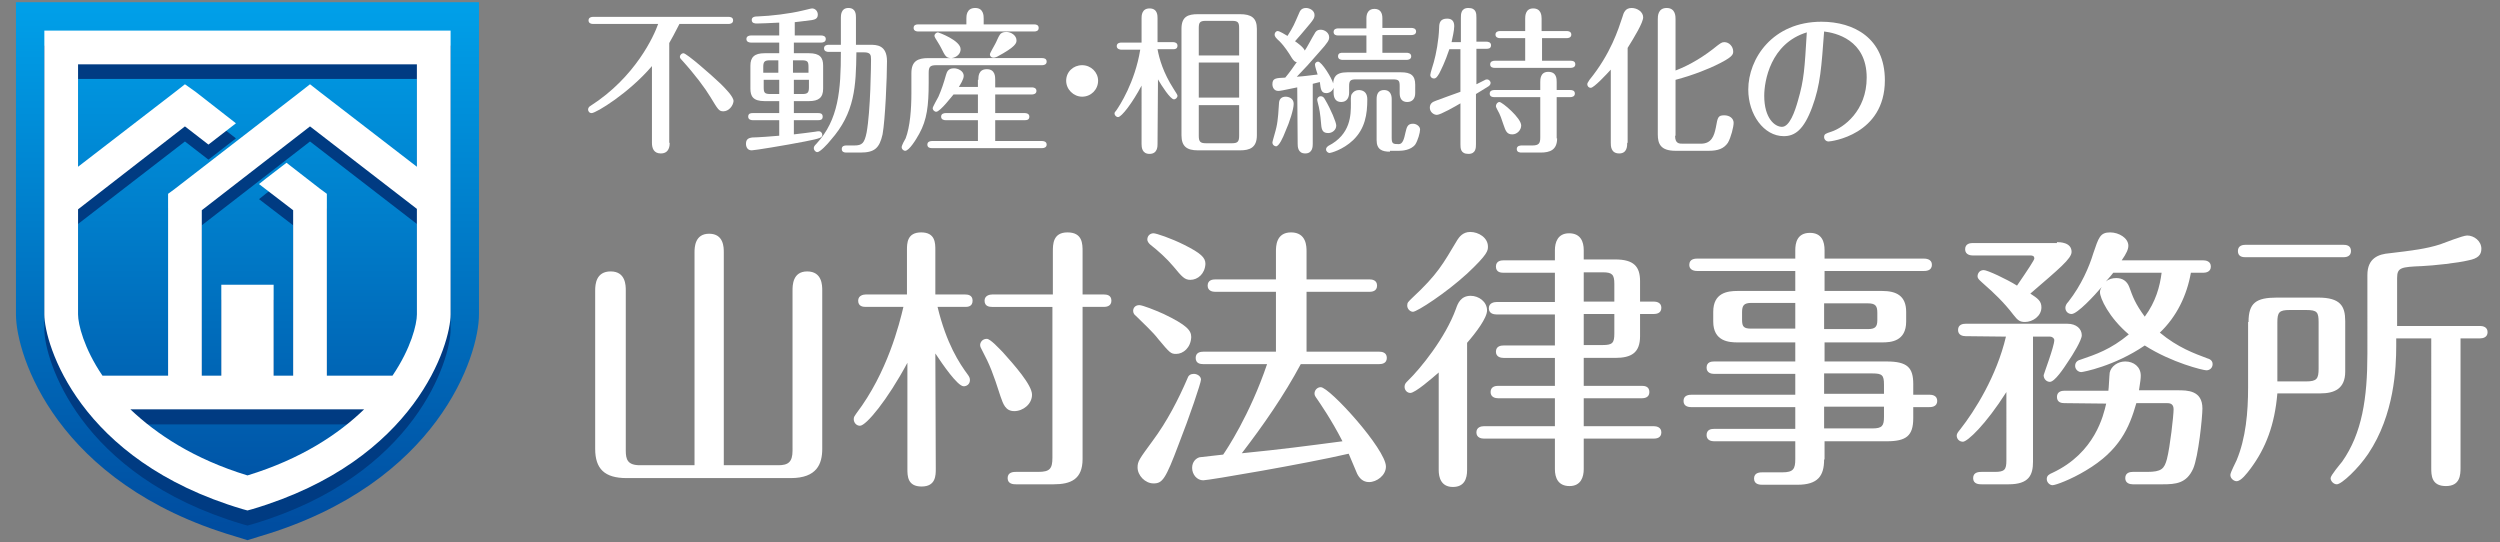 <?xml version="1.0" encoding="utf-8"?>
<!-- Generator: Adobe Illustrator 24.1.2, SVG Export Plug-In . SVG Version: 6.00 Build 0)  -->
<svg version="1.1" id="レイヤー_1" xmlns="http://www.w3.org/2000/svg" xmlns:xlink="http://www.w3.org/1999/xlink" x="0px"
	 y="0px" viewBox="0 0 563.7 122.3" style="enable-background:new 0 0 563.7 122.3;" xml:space="preserve">
<rect x="0" y="0" width="563.7" height="122.3" fill="#808080" stroke="none"/>
<style type="text/css">
	.st0{enable-background:new    ;}
	.st1{fill:#FFFFFF;}
	.st2{fill:url(#SVGID_1_);}
	.st3{fill:#003B82;}
</style>
<g id="レイヤー_2_1_">
	<g id="Layer_1">
		<g class="st0">
			<path class="st1" d="M151,32.2c0,0.5,0,2.4-2,2.4c-1.6,0-2-1.2-2-2.4V14.9c-5.2,6.1-12.6,10.6-13.6,10.6c-0.5,0-0.8-0.4-0.8-0.8
				s0.3-0.7,0.5-0.8c10.2-6.5,14.4-15.9,15.3-18.5h-14.7c-0.3,0-1-0.1-1-0.8s0.7-0.8,1-0.8h30.6c0.4,0,1,0.1,1,0.8s-0.7,0.8-1,0.8
				h-11.1c-1.1,2.2-1.8,3.4-2.3,4.3v22.5H151z M163.1,25.1c-1,0-1.2-0.4-2.9-3.2c-1.2-2-3.5-5.1-6.5-8.4c-0.3-0.3-0.4-0.5-0.4-0.7
				c0-0.4,0.4-0.8,0.8-0.8c0.7,0,6.2,4.8,8.4,6.9c1.1,1.1,2.9,2.9,2.9,3.9C165.3,23.9,164.3,25.1,163.1,25.1z"/>
			<path class="st1" d="M179,8h6.2c0.3,0,1,0.1,1,0.8s-0.7,0.8-1,0.8H179V12h3.4c2.5,0,3.2,1,3.2,2.8V20c0,2-1,2.8-3.2,2.8H179v2.7
				h5.5c0.3,0,1,0,1,0.8c0,0.7-0.5,0.8-1,0.8H179v3.2c1.5-0.2,3.6-0.4,4.8-0.6c0.4-0.1,0.7-0.1,0.9-0.1c0.3,0,0.7,0.3,0.7,0.8
				c0,0.6-0.3,0.8-3.9,1.5c-4.6,0.9-11.4,2-12,2c-1,0-1.3-0.8-1.3-1.5c0-1.3,1-1.3,1.4-1.4c1,0,5.3-0.3,6.1-0.4v-3.5h-6
				c-0.3,0-1-0.1-1-0.8c0-0.8,0.7-0.8,1-0.8h6v-2.7h-3.3c-2.6,0-3.2-1.1-3.2-2.8v-5.2c0-1.9,0.9-2.8,3.2-2.8h3.3V9.6h-6.4
				c-0.3,0-1-0.1-1-0.8s0.7-0.8,1-0.8h6.4V5.1c-2,0.1-4.2,0.2-5,0.2c-0.4,0-1.2,0-1.2-0.8c0-0.7,0.7-0.8,1.4-0.8
				c2.9-0.1,7.1-0.6,10-1.3c0.6-0.1,1.9-0.5,2.2-0.5c0.7,0,1.3,0.6,1.3,1.4c0,1-0.8,1.1-1.2,1.2c-1.2,0.2-3.3,0.4-4,0.5v3H179z
				 M175.6,13.6h-2c-1.2,0-1.5,0.3-1.5,1.5v1.3h3.4v-2.8H175.6z M175.6,18h-3.4v1.7c0,1.2,0.2,1.5,1.5,1.5h2V18H175.6z M178.9,16.4
				h3.4v-1.3c0-1.2-0.2-1.5-1.5-1.5h-2v2.8H178.9z M178.9,21.2h2c1.2,0,1.5-0.3,1.5-1.5V18H179v3.2H178.9z M186.8,11.7
				c-0.3,0-1-0.1-1-0.8s0.7-0.8,1-0.8h2.8V4c0-0.5,0-2.2,1.7-2.2S193,3.3,193,4v6.1h3.2c1.4,0,3.8,0,3.8,3.7s-0.4,13.2-1,16.5
				c-0.7,3.1-1.8,4.1-5,4.1h-3.2c-0.4,0-1-0.1-1-0.8s0.6-0.8,1-0.8h1.8c1.8,0,2.3-0.5,2.8-2.9c0.9-4.9,1-15.4,1-16.5
				c0-1-0.1-1.6-1.6-1.6h-1.7c-0.1,7.6-0.3,13.6-5.8,19.8c-0.7,0.9-2.4,2.7-3,2.7c-0.4,0-0.8-0.4-0.8-0.9c0-0.3,0.1-0.5,0.6-1
				c5-5.4,5.5-12.1,5.5-20.7C189.6,11.7,186.8,11.7,186.8,11.7z"/>
			<path class="st1" d="M211.1,14.7c-1.4,0-1.7,0.4-1.7,1.7v2.2c0,5.3-0.4,8.4-2.1,11.5c-0.7,1.3-2.3,3.9-3.2,3.9
				c-0.4,0-0.8-0.4-0.8-0.8c0-0.4,0.7-1.7,0.9-2c1-2.6,1.3-6.6,1.3-10.2v-4.5c0-2.7,1.4-3.4,3.8-3.4h5c-1-0.1-1.2-0.5-2.1-2.3
				c-0.4-0.8-0.9-1.5-1.3-2.2c-0.1-0.2-0.2-0.4-0.2-0.5c0-0.5,0.5-0.8,0.8-0.8c0.1,0,5.1,1.8,5.1,3.8c0,1-0.8,1.8-2,2H235
				c0.4,0,1,0.1,1,0.8s-0.7,0.8-1,0.8C235,14.7,211.1,14.7,211.1,14.7z M217.9,5.5V4.2c0-0.6,0-2.4,2-2.4c1.9,0,1.9,1.8,1.9,2.4v1.3
				h11.4c0.4,0,1,0.1,1,0.8s-0.6,0.8-1,0.8H207c-0.3,0-1-0.1-1-0.8s0.6-0.8,1-0.8H217.9z M220.6,18c0-0.7,0-2.4,1.9-2.4
				s1.9,1.7,1.9,2.4v1.7h8.3c0.3,0,1,0.1,1,0.8c0,0.7-0.7,0.8-1,0.8h-8.3v4.2h6.7c0.3,0,1,0.1,1,0.8c0,0.8-0.7,0.8-1,0.8h-6.7v4.7
				H235c0.3,0,1,0.1,1,0.8c0,0.7-0.7,0.8-1,0.8h-24.9c-0.4,0-1-0.1-1-0.8s0.7-0.8,1-0.8h10.4v-4.7h-7.3c-0.3,0-1-0.1-1-0.8
				c0-0.7,0.7-0.8,1-0.8h7.3v-4.2H215c-0.2,0.2-3,3.9-3.9,3.9c-0.4,0-0.8-0.4-0.8-0.8c0-0.3,1.1-2.2,1.3-2.6
				c0.7-1.6,1.2-3.1,1.7-4.9c0.2-0.6,0.4-1.5,1.8-1.5c0.9,0,2.2,0.6,2.2,1.7c0,0.8-0.8,2-1.1,2.5h4.3V18H220.6z M229.2,9.1
				c0,0.6-0.1,1.4-4.4,3.7c-0.3,0.1-0.5,0.2-0.8,0.2c-0.5,0-0.8-0.3-0.8-0.8c0-0.2,1-1.9,1.2-2.3c0.2-0.3,0.7-1.6,1-2
				c0.2-0.4,0.7-0.7,1.5-0.7C228,7.2,229.2,8,229.2,9.1z"/>
			<path class="st1" d="M247.6,18.2c0,2-1.6,3.6-3.6,3.6c-1.9,0-3.6-1.6-3.6-3.6s1.6-3.5,3.6-3.5C246,14.7,247.6,16.3,247.6,18.2z"
				/>
			<path class="st1" d="M261,32.5c0,0.5,0,2.2-1.8,2.2c-1.7,0-1.8-1.5-1.8-2.2V19.3c-2,3.8-4.5,7.1-5.3,7.1c-0.4,0-0.8-0.4-0.8-0.8
				c0-0.2,0.1-0.4,0.4-0.7c0.7-1,4.2-6.3,5.4-13.7h-4.3c-0.2,0-1-0.1-1-0.8s0.7-0.8,1-0.8h4.6V4.1c0-0.5,0-2.2,1.8-2.2
				c1.8,0,1.8,1.6,1.8,2.2v5.4h3.5c0.3,0,1,0.1,1,0.8c0,0.8-0.7,0.8-1,0.8H261c0.4,2.2,1.3,5.3,3.6,8.9c0.7,1.1,0.9,1.4,0.9,1.6
				c0,0.4-0.4,0.8-0.8,0.8c-0.8,0-2.8-3.1-3.6-4.5L261,32.5L261,32.5z M283.4,30.5c0,2.8-1.6,3.4-3.8,3.4h-9.5
				c-2.5,0-3.7-0.9-3.7-3.4v-24c0-2.8,1.5-3.3,3.7-3.3h9.5c2.5,0,3.8,0.8,3.8,3.3V30.5z M279.4,12.5V6.4c0-1.3-0.2-1.7-1.6-1.7h-5.9
				c-1.4,0-1.6,0.4-1.6,1.7v6.1H279.4z M270.3,14.1V22h9.1v-7.9H270.3z M270.3,23.7v6.9c0,1.3,0.3,1.7,1.6,1.7h5.9
				c1.3,0,1.6-0.4,1.6-1.7v-6.9H270.3z"/>
			<path class="st1" d="M286.9,32.1c0-0.2,0.8-2.8,0.9-3.4c0.4-1.7,0.5-4.2,0.6-5.6c0.1-0.9,0.7-1.3,1.5-1.3c0.7,0,1.8,0.4,1.8,1.6
				s-0.9,4.1-1.9,6.3c-0.5,1.3-1.4,3.3-2.1,3.3C287.2,32.9,286.9,32.6,286.9,32.1z M292.5,19.7c-3.4,0.7-3.8,0.8-4.3,0.8
				c-0.9,0-1.3-0.8-1.3-1.5c0-1.4,0.8-1.4,2.9-1.5c1-1.2,1.7-2.2,2.6-3.5c-0.4,0-0.7-0.3-1.1-0.9c-0.7-1.2-1.8-2.8-2.7-3.7
				c-1-0.9-1.2-1.2-1.2-1.6s0.3-0.8,0.7-0.8c0.4,0,1.7,0.8,2.2,1.1c1.4-2.2,1.5-2.6,2.6-5.1c0.2-0.5,0.5-1.2,1.6-1.2
				c0.7,0,1.9,0.5,1.9,1.6c0,0.6-0.2,0.9-0.9,1.8c-0.2,0.2-1.7,2.1-3.5,4.1c0.3,0.2,1.9,1.3,2.2,2.1c0.4-0.5,1.8-3.2,2.2-3.8
				c0.2-0.4,0.5-0.9,1.4-0.9s1.9,0.7,1.9,1.7c0,0.6-0.2,1.1-2.2,3.3c-2.7,3.1-2.8,3.2-5.1,5.6c1.7-0.1,2.9-0.3,4.7-0.5
				c-0.1-0.3-0.6-1.8-0.6-2.2c0-0.5,0.4-0.7,0.7-0.7c0.8,0,3.1,3.7,3.4,4.9c0.1-1.2,0.4-2.5,3.2-2.5h12.1c2.2,0,3.2,0.7,3.2,2.8V21
				c0,1.2-0.6,2-1.8,2c-1.2,0-1.7-0.8-1.7-2v-1.6c0-1.2-0.2-1.5-1.5-1.5h-8.4c-1.2,0-1.5,0.3-1.5,1.5v1.5c0,1.1-0.5,2.1-1.8,2.1
				s-1.7-1-1.7-2.1v-1.1c-0.4,1.1-1.4,1.2-1.6,1.2c-1.2,0-1.3-0.8-1.5-2.5c-0.1,0-0.3,0.1-1.6,0.4v13.5c0,0.6,0,2.2-1.7,2.2
				s-1.7-1.6-1.7-2.2L292.5,19.7L292.5,19.7z M298.8,22.5c1.3,2.2,2.5,5.1,2.5,5.8c0,1-0.9,1.7-1.8,1.7c-1.1,0-1.5-0.5-1.6-1.9
				c-0.2-2.5-0.4-3.6-0.8-5.1c0-0.1-0.1-0.3-0.1-0.5c0-0.4,0.3-0.8,0.8-0.8C298.2,21.7,298.5,21.9,298.8,22.5z M308.3,22.4
				c0,3.4-0.5,6.6-3.2,9.2c-2.3,2.2-5.1,2.9-5.3,2.9c-0.3,0-0.8-0.3-0.8-0.8s0.4-0.7,0.5-0.8c5.1-2.6,5.1-7,5.1-9.6
				c0-0.5-0.1-1.7,0.2-2.1c0.4-0.6,0.9-0.9,1.7-0.9C307.8,20.4,308.3,21.2,308.3,22.4z M311.8,11.9h5.4c0.3,0,1,0.1,1,0.8
				s-0.7,0.8-1,0.8h-14.5c-0.3,0-1-0.1-1-0.8c0-0.8,0.7-0.8,1-0.8h5.4V8h-6.4c-0.4,0-1-0.1-1-0.8s0.7-0.8,1-0.8h6.4V4.1
				c0-1,0.4-2.1,1.8-2.1s1.8,1,1.8,2.1v2.2h6.6c0.3,0,1,0.1,1,0.8s-0.7,0.8-1,0.8h-6.6v4H311.8z M313.4,34.2c-1.8,0-3-0.5-3-2.6
				v-9.3c0-1.1,0.4-2,1.7-2c1.2,0,1.7,0.9,1.7,2v8.8c0,1.3,0.3,1.4,1.6,1.4c0.9,0,1.2-1.2,1.5-2.6c0.3-1.3,0.5-2,1.7-2
				c0.8,0,1.6,0.6,1.6,1.3c0,0.7-0.5,2.5-1.1,3.4c-1,1.3-3,1.4-3.6,1.4h-2.1V34.2z"/>
			<path class="st1" d="M329.4,9.4V4c0-0.8,0-2.2,1.7-2.2c1.8,0,1.8,1.3,1.8,2.2v5.4h2.3c0.3,0,1,0.1,1,0.8c0,0.8-0.7,0.8-1,0.8
				h-2.3v8c0.3-0.1,1.5-0.8,1.8-0.9c0.1-0.1,0.4-0.2,0.6-0.2c0.4,0,0.8,0.4,0.8,0.8s-0.3,0.7-0.7,0.9c-0.9,0.6-2,1.2-2.6,1.6v11.3
				c0,0.8,0,2.2-1.7,2.2c-1.8,0-1.8-1.3-1.8-2.2v-9.2c-1,0.6-4.5,2.6-5.3,2.6s-1.6-0.7-1.6-1.6s0.5-1.3,1.4-1.6c1-0.4,4.7-1.7,5.5-2
				v-9.6h-2.5c-1,3-1.9,4.7-2.3,5.5c-0.5,0.8-0.7,1.1-1.2,1.1c-0.4,0-0.8-0.3-0.8-0.8c0-0.4,0.7-2.5,0.8-2.9
				c0.5-1.8,1.1-4.8,1.2-7.8c0-1.1,0.3-2,1.8-2c1.1,0,1.6,0.6,1.6,1.7c0,1-0.4,2.6-0.6,3.6h2.1V9.4z M351.1,31.2
				c0,2.6-1.6,3.2-3.7,3.2h-4.3c-0.3,0-1.1,0-1.1-0.8s0.9-0.8,1.1-0.8h2.4c1.5,0,1.8-0.5,1.8-1.8v-9.1h-10.4c-0.4,0-1-0.1-1-0.8
				c0-0.7,0.7-0.8,1-0.8h10.4v-1.8c0-0.6,0-2.3,1.8-2.3c1.9,0,1.9,1.6,1.9,2.3v1.8h3.1c0.4,0,1,0.1,1,0.8c0,0.7-0.7,0.8-1,0.8H351
				v9.3H351.1z M347.7,13.7h6.5c0.4,0,1,0.1,1,0.8s-0.7,0.8-1,0.8H337c-0.4,0-1-0.1-1-0.8s0.7-0.8,1-0.8h6.9V8.6h-5.7
				c-0.3,0-1-0.1-1-0.8s0.7-0.8,1-0.8h5.7V4.2c0-0.5,0-2.3,1.8-2.3s1.9,1.6,1.9,2.3V7h5.7c0.3,0,1,0.1,1,0.8s-0.7,0.8-1,0.8h-5.6
				V13.7z M338.1,23c0.6,0,4.9,3.6,4.9,5.3c0,1-0.9,2-2,2c-1.2,0-1.5-0.7-2-2.2c-0.4-1.2-0.7-2.2-1.4-3.4c-0.2-0.4-0.3-0.6-0.3-0.7
				C337.3,23.4,337.7,23,338.1,23z"/>
			<path class="st1" d="M366.9,32.2c0,0.7,0,2.4-1.8,2.4c-1.9,0-1.9-1.7-1.9-2.4V15.7c-0.9,1-3.8,4.1-4.5,4.1
				c-0.5,0-0.8-0.4-0.8-0.8c0-0.2,0.1-0.4,0.5-1c4.8-5.9,6.5-11.4,7.4-14.1c0.3-1.1,0.7-2.1,2.1-2.1c1.3,0,2.6,0.9,2.6,2.1
				s-2,4.5-3.5,6.9v21.4H366.9z M377.7,30.6c0,1.8,0.9,1.8,1.8,1.8h4c2.4,0,3-1.7,3.4-3.7c0.4-2.3,0.5-2.7,1.9-2.7
				c1.2,0,2.1,0.7,2.1,1.7c0,0.9-0.6,3.3-1.3,4.5c-0.9,1.3-2.2,1.8-4.3,1.8h-7.5c-3.4,0-4-1.6-4-3.7v-26c0-0.6,0-2.5,2-2.5
				s2,1.9,2,2.5v11.6c3.4-1.3,6.6-3.3,9.4-5.6c0.7-0.5,1-0.8,1.6-0.8c1.1,0,2,1,2,2.1c0,0.7-0.1,1.3-4.1,3.2c-1.3,0.6-4.4,2-8.9,3.2
				v12.6H377.7z"/>
			<path class="st1" d="M408.6,24.2c-1.9,5.1-3.9,6.5-6.4,6.5c-4.5,0-8-4.9-8-10.5c0-7,5.5-15.3,16.5-15.3c7.3,0,14.3,3.7,14.3,13.2
				c0,12.3-12.1,13.8-12.7,13.8c-0.5,0-1-0.4-1-1c0-0.7,0.4-0.8,1.6-1.2c2.8-0.9,8-4.7,8-12.2c0-8.6-7.1-10.1-9.6-10.4
				C410.7,15,410.5,19.1,408.6,24.2z M397.8,21.6c0,5.1,2.4,7,4,7c1.7,0,2.9-3.4,3.6-5.9c1.4-4.8,1.5-7.2,2-15.4
				C399.2,9.8,397.8,18.3,397.8,21.6z"/>
		</g>
		<g class="st0">
			<path class="st1" d="M156.6,104.9v-48c0-1.2,0.1-4.2,3.3-4.2c3.3,0,3.3,3.1,3.3,4.2v48h12.3c2.2,0,3.2-0.7,3.2-3.3V65.5
				c0-1.1,0-4.3,3.3-4.3c3.4,0,3.4,3.2,3.4,4.3v35.7c0,3.4-1.2,6.6-7.1,6.6h-37c-5,0-7.1-2.1-7.1-6.6V65.5c0-1.4,0.2-4.3,3.5-4.3
				c3.4,0,3.4,3.2,3.4,4.3v36.1c0,2,0.4,3.3,3.2,3.3H156.6z"/>
			<path class="st1" d="M211,105.7c0,1.5,0,4-3.2,4s-3.2-2.4-3.2-4V81.8c-4.5,8.4-9.3,14.2-10.7,14.2c-0.8,0-1.4-0.7-1.4-1.5
				c0-0.5,0.2-0.7,0.6-1.3c7-9.2,9.7-20.2,10.6-24h-8.5c-0.6,0-1.7-0.1-1.7-1.4c0-1.2,1.2-1.4,1.7-1.4h9.3v-10c0-1.5,0-4,3.2-4
				s3.2,2.4,3.2,4v10h6.7c0.6,0,1.7,0.1,1.7,1.4c0,1.4-1.2,1.4-1.7,1.4h-6.2c2,8.3,4.9,12.7,6.9,15.4c0.2,0.3,0.4,0.6,0.4,1.1
				c0,0.9-0.7,1.4-1.4,1.4c-1.4,0-4.8-5-6.4-7.4L211,105.7L211,105.7z M226.1,79.4c2.6,2.9,6.6,7.4,6.6,9.6c0,2.1-2,3.7-4,3.7
				s-2.5-1.6-3.1-3.3c-1.7-5.3-2.4-7.1-4.2-10.5c-0.2-0.4-0.4-0.7-0.4-1.1c0-0.6,0.5-1.4,1.5-1.4C223.3,76.4,225.2,78.5,226.1,79.4z
				 M237.4,56.7c0-1.6,0-4.3,3.3-4.3c3.4,0,3.4,2.6,3.4,4.3v9.7h4.8c0.6,0,1.7,0.1,1.7,1.4s-1.2,1.4-1.7,1.4h-4.8v34.3
				c0,4.6-2.7,5.7-6.5,5.7h-8.5c-0.5,0-1.9,0-1.9-1.4s1.4-1.4,1.9-1.4h5c2.6,0,3.2-0.7,3.2-3.2v-34h-13.6c-0.6,0-1.7-0.1-1.7-1.4
				c0-1.2,1.2-1.4,1.7-1.4h13.7V56.7z"/>
			<path class="st1" d="M265.2,79.8c-1.2,0-1.4-0.2-4-3.3c-1.2-1.6-3.3-3.5-5.1-5.3c-0.3-0.2-0.6-0.6-0.6-1.1c0-0.6,0.4-1.3,1.4-1.3
				c0.7,0,3.5,1.1,5.5,2c5.2,2.5,6.2,3.7,6.2,5.2C268.5,78.4,266.8,79.8,265.2,79.8z M270.8,85.6c0,0.7-2.6,8.4-5,14.5
				c-3,8-3.7,8.9-5.7,8.9c-1.9,0-3.6-1.8-3.6-3.6c0-1.4,0.4-1.9,3.4-6c3.2-4.3,5.8-9.3,7.9-14.2c0.2-0.6,0.7-0.9,1.4-0.9
				C269.9,84.3,270.8,84.8,270.8,85.6z M268.4,63.1c-1.3,0-1.9-0.7-3.8-3c-1.5-1.8-3.5-3.6-5.3-5c-0.2-0.2-0.6-0.6-0.6-1.1
				c0-0.9,0.7-1.4,1.4-1.4c0.6,0,3.9,1.1,6.9,2.6c3.8,1.9,4.8,2.9,4.8,4.3C271.7,61.7,270.1,63.1,268.4,63.1z M271.3,82.1
				c-0.6,0-1.7-0.1-1.7-1.4s1.2-1.4,1.7-1.4h16.4V65.8H274c-0.6,0-1.7-0.2-1.7-1.4c0-1.3,1.2-1.4,1.7-1.4h13.7v-6.3
				c0-1.1,0-4.3,3.4-4.3c3.5,0,3.5,3.2,3.5,4.3V63h14.2c0.5,0,1.7,0.1,1.7,1.4s-1.2,1.4-1.7,1.4h-14.2v13.5H311
				c0.5,0,1.7,0.1,1.7,1.4s-1.2,1.4-1.7,1.4h-17.7c-3.8,7.1-8.4,13.7-13.3,20.1c9.1-0.9,14.3-1.6,22.7-2.7c-2.5-4.9-5.1-8.6-5.7-9.5
				c-0.6-0.8-0.6-1-0.6-1.3c0-0.7,0.6-1.4,1.4-1.4c2,0,14.7,14,14.7,17.9c0,2-2.1,3.5-3.8,3.5c-1.4,0-2.2-0.9-2.7-1.9
				c-0.3-0.7-1.6-3.8-1.9-4.5c-9.9,2.3-31.6,6-32.8,6c-1.4,0-2.5-1.3-2.5-2.8c0-1.4,0.9-2.2,1.7-2.4c0.8-0.1,3.5-0.4,5.3-0.6
				c0.7-1,6-8.9,9.9-20.4H271.3z"/>
			<path class="st1" d="M324.5,83.9c-1.6,1.4-5.4,4.7-6.5,4.7c-0.7,0-1.3-0.6-1.3-1.4c0-0.6,0.3-0.9,0.7-1.3
				c2.9-2.8,8.5-9.7,10.9-16.3c0.4-1.2,1.1-2.9,3.3-2.9c1.8,0,3.7,1.3,3.7,3.3c0,1.7-2.5,5-4.5,7.3V106c0,1.9-0.6,3.8-3.2,3.8
				c-2.7,0-3.2-2.2-3.2-3.8V83.9H324.5z M335.5,55.6c0,0.9,0,1.7-4.7,6.1c-4.8,4.4-11.3,8.6-12.2,8.6c-0.6,0-1.3-0.6-1.3-1.4
				c0-0.7,0.2-0.8,1.1-1.7c5.8-5.4,6.9-7.6,10.2-13.1c0.4-0.6,1.2-1.8,2.9-1.8C333.4,52.3,335.5,53.6,335.5,55.6z M357.1,87h13.1
				c0.6,0,1.7,0.1,1.7,1.4s-1.2,1.4-1.7,1.4h-13.1v6.3h15.8c0.6,0,1.7,0.2,1.7,1.4c0,1.3-1.2,1.4-1.7,1.4h-15.8v6.9
				c0,1.7-0.6,3.8-3.2,3.8s-3.3-1.9-3.3-3.8v-6.9h-16c-0.6,0-1.7-0.2-1.7-1.4c0-1.2,1.1-1.4,1.7-1.4h16v-6.3h-12.8
				c-0.6,0-1.7-0.2-1.7-1.4c0-1.3,1.2-1.4,1.7-1.4h12.8v-6.3H339c-0.6,0-1.7-0.2-1.7-1.4c0-1.3,1.2-1.4,1.7-1.4h11.6v-7h-13.2
				c-0.6,0-1.7-0.2-1.7-1.4s1.2-1.4,1.7-1.4h13.2v-6.6H339c-0.6,0-1.7-0.1-1.7-1.4s1.2-1.4,1.7-1.4h11.6v-2.3c0-1.7,0.6-3.8,3.2-3.8
				s3.3,1.9,3.3,3.8v2.1h7.1c4.2,0,5.6,1.6,5.6,4.9V68h3.1c0.6,0,1.7,0.2,1.7,1.4c0,1.3-1.2,1.4-1.7,1.4h-3.1v5
				c0,3.7-1.9,4.9-5.6,4.9h-7.1V87z M357.1,68h6.9v-4c0-2.1-0.5-2.6-2.6-2.6h-4.3V68z M357.1,77.8h4.3c2.2,0,2.6-0.5,2.6-2.6v-4.4
				h-6.9V77.8z"/>
			<path class="st1" d="M411.3,103.6c0,3.7-1.4,5.7-6,5.7h-7.9c-0.5,0-1.9,0-1.9-1.4s1.4-1.4,1.9-1.4h4.5c2.5,0,2.9-0.8,2.9-3v-4
				h-18.3c-0.6,0-1.7-0.2-1.7-1.4c0-1.3,1.1-1.4,1.7-1.4h18.3v-4.9h-23.3c-0.5,0-1.9,0-1.9-1.4s1.4-1.4,1.9-1.4h23.3v-4.7h-18.3
				c-0.6,0-1.7-0.2-1.7-1.4c0-1.3,1.1-1.4,1.7-1.4h18.3v-4.3h-13c-1.9,0-5.5-0.2-5.5-4.7v-2.2c0-4.3,3.2-4.7,5.5-4.7h13v-4.5h-22
				c-0.4,0-1.9,0-1.9-1.4s1.4-1.4,1.9-1.4h22v-1.9c0-1.6,0.4-3.9,3.3-3.9c2.7,0,3.3,2,3.3,3.9v1.9h22.3c0.4,0,1.9,0,1.9,1.4
				s-1.4,1.4-1.9,1.4h-22.3v4.5h13c3.2,0,5.4,1.1,5.4,4.7v2.2c0,4.5-3.5,4.7-5.4,4.7h-13v4.3h14c4.7,0,6,1.4,6,5.1V89h3.5
				c0.5,0,1.9,0,1.9,1.4s-1.4,1.4-1.9,1.4h-3.5v2.5c0,4-1.6,5.2-6,5.2h-14v4.1H411.3z M404.8,68.3h-9.9c-1.7,0-2.1,0.6-2.1,2.1v1.7
				c0,1.6,0.4,2,2.1,2h9.9V68.3z M411.3,74.2h9.9c1.6,0,2.1-0.5,2.1-2v-1.7c0-1.5-0.4-2.1-2.1-2.1h-9.9V74.2z M411.3,88.8h13.5v-2.1
				c0-2.1-0.4-2.5-2.6-2.5h-10.9V88.8z M411.3,96.6h10.9c2.2,0,2.6-0.6,2.6-2.6v-2.3h-13.5V96.6z"/>
			<path class="st1" d="M443.2,75.8c-0.6,0-1.7-0.2-1.7-1.4c0-1.3,1.2-1.4,1.7-1.4h23c1.9,0,3.2,1.1,3.2,2.6c0,1.1-2.1,4.5-3,5.8
				c-1.1,1.7-3.1,4.7-4.2,4.7c-0.7,0-1.4-0.6-1.4-1.5c0-0.2,2.4-6.5,2.4-7.9c0-0.4-0.4-0.8-1-0.8h-3.8v28.2c0,3-0.9,5.1-5.5,5.1
				h-6.1c-0.5,0-1.9,0-1.9-1.4s1.4-1.4,1.9-1.4h3c2.2,0,2.6-0.5,2.6-2.6V88.4c-4.7,7.4-8.8,11.2-9.8,11.2c-0.8,0-1.4-0.6-1.4-1.4
				c0-0.4,0.3-0.8,0.8-1.4c3.3-4.2,8.2-12,10.3-20.9L443.2,75.8L443.2,75.8z M463.8,54.6c0.6,0,3.3,0,3.3,2.2c0,1.5-2.8,3.8-9.3,9.4
				c1.7,1.1,2.5,1.7,2.5,3.1c0,2-2,3.3-3.7,3.3c-1.1,0-1.6-0.3-2.6-1.6c-2.2-2.9-4.7-5.2-6.3-6.6c-1.2-1.1-1.8-1.5-1.8-2.1
				s0.4-1.4,1.4-1.4c0.8,0,5.1,2,7.5,3.5c2.6-3.8,3.9-5.8,3.9-6.1c0-0.6-0.4-0.7-0.9-0.7h-13c-0.4,0-1.7-0.1-1.7-1.4
				c0-1.3,1.2-1.4,1.7-1.4h19V54.6z M465.5,90.9c-0.6,0-1.7-0.1-1.7-1.4s1.2-1.4,1.7-1.4h9.9c0.1-0.6,0.2-3.4,0.3-4.1
				c0.3-1.4,1.8-2.5,3.5-2.5c1.9,0,3.5,1.2,3.5,3.2c0,0.6-0.1,1.4-0.4,3.3h8.7c2.2,0,5.6,0,5.6,4.1c0,1.9-0.9,10.9-2.1,13.6
				c-1.5,3.3-3.9,3.5-6.9,3.5h-6.7c-0.6,0-1.7-0.2-1.7-1.4c0-1.3,1.2-1.4,1.7-1.4h3.2c3.3,0,3.9-0.7,4.5-2.9
				c0.7-2.7,1.5-9.8,1.5-11.2c0-1.1-0.6-1.4-1.4-1.4h-7c-1.6,5.6-3.8,10.7-11.4,15.2c-3.3,2-6.8,3.3-7.5,3.3c-0.6,0-1.3-0.6-1.3-1.4
				s0.6-1.1,1.3-1.4c9.6-4.5,11.5-13,12.1-15.6L465.5,90.9L465.5,90.9z M494,61.5c-0.9,5.1-3.2,9.9-7,13.5c4.1,3.4,7.8,4.7,10.7,5.8
				c0.4,0.1,1.2,0.4,1.2,1.3s-0.7,1.4-1.4,1.4c-0.7,0-7.8-1.7-13.9-5.6c-6.9,4.7-14,6-14.3,6c-0.7,0-1.4-0.6-1.4-1.4
				c0-1,0.8-1.3,1.2-1.4c3.5-1.2,6.8-2.3,10.9-5.7c-4.5-3.8-6.5-8.2-6.5-9.5c0-0.4,0.1-0.7,0.4-1.2c-1.6,1.9-5.5,6.1-6.8,6.1
				c-0.8,0-1.4-0.6-1.4-1.4c0-0.4,0.2-0.9,0.7-1.4c2.9-3.7,4.7-7.9,5.6-10.9c1.2-3.5,1.5-4.7,3.8-4.7c2,0,4.1,1.3,4.1,3
				c0,0.8-0.4,1.7-1.5,3.3h18.4c0.6,0,1.7,0.2,1.7,1.4s-1.1,1.4-1.7,1.4C496.8,61.5,494,61.5,494,61.5z M476.5,61.5
				c-0.4,0.5-0.7,0.9-1.7,2c0.7-0.6,1.5-0.8,2.4-0.8c1.4,0,2.4,0.7,2.9,2c0.8,2.2,1.3,3.7,3.5,6.7c2.5-3.4,3.4-6.8,3.8-9.9
				C487.4,61.5,476.5,61.5,476.5,61.5z"/>
			<path class="st1" d="M507,72.6c0-4.3,1.7-5.5,6.4-5.5h9.3c5,0,6.1,1.9,6.1,5.3v11.4c0,3.9-2.5,4.9-5.6,4.9h-9.7
				c-0.6,7.1-2.6,12.3-6,16.9c-0.9,1.2-2.2,2.9-3.2,2.9c-0.6,0-1.4-0.6-1.4-1.4c0-0.6,1.2-2.8,1.4-3.3c2.1-5,2.6-10.9,2.6-16.4V72.6
				H507z M528.4,55.2c0.6,0,1.7,0.1,1.7,1.4c0,1.3-1.2,1.4-1.7,1.4h-22.1c-0.6,0-1.7-0.1-1.7-1.4c0-1.3,1.2-1.4,1.7-1.4H528.4z
				 M513.5,86h6.5c2.4,0,2.8-0.6,2.8-2.9V72.7c0-2.3-0.3-2.8-2.8-2.8h-3.7c-2.4,0-2.8,0.5-2.8,2.8V86z M548,76.3h-7.7V78
				c0,4.9-0.4,15.5-6.3,24.3c-2.2,3.3-6,6.9-7.1,6.9c-0.7,0-1.4-0.7-1.4-1.4c0-0.6,2.2-3.2,2.6-3.7c4.5-6.4,5.7-14.3,5.7-24.4V62
				c0-3.8,2.5-4.7,5-4.9c5.1-0.6,8.3-1,11.4-2c0.9-0.3,5.1-2,6.1-2c1.5,0,3.2,1.2,3.2,3c0,1.4-0.8,2.2-2.9,2.6
				c-2.4,0.6-8.1,1.2-10.5,1.3c-4.7,0.2-5.6,0.3-5.6,2.7v10.8h18.7c0.6,0,1.7,0.2,1.7,1.4s-1.1,1.4-1.7,1.4h-4.4v29.2
				c0,1.6-0.1,4.1-3.3,4.1c-3.3,0-3.3-2.5-3.3-4.1V76.3H548z"/>
		</g>
	</g>
</g>
<g>
	
		<linearGradient id="SVGID_1_" gradientUnits="userSpaceOnUse" x1="55.802" y1="116.717" x2="55.802" y2="0.515" gradientTransform="matrix(1 0 0 -1 0 119)">
		<stop  offset="0" style="stop-color:#009FE8"/>
		<stop  offset="1" style="stop-color:#004DA0"/>
	</linearGradient>
	<path class="st2" d="M107,0.5H3.6v70.4c0,9.2,9.1,38.1,49.3,50l2.9,0.9l2.9-0.9C98.9,109,108,80.1,108,70.9V0.5H107z"/>
	<path class="st3" d="M10,10.3v64c0,6.5,7.6,32.9,44.7,43.9l1.1,0.3l1.1-0.3c37.1-11,44.7-37.4,44.7-43.9v-64
		C101.6,10.3,10,10.3,10,10.3z M55.8,110.6c-12.1-3.7-20.5-9.3-26.3-14.9h52.7C76.3,101.3,67.9,106.8,55.8,110.6z M94,74.3
		c0,2.2-1.3,7.6-5.5,13.8H73.7v-41L72.2,46l-7.6-5.9c-1.9,1.5-4.1,3.1-6.2,4.8l7.7,5.9v37.3h-4.4V67.6H49.9v20.5h-4.4V50.8
		l24.4-18.9L94,50.5V74.3z M94,41L72.2,24.1l-2.3-1.8l-2.3,1.8L39.4,45.9L37.9,47v41H23.1c-4.2-6.1-5.5-11.5-5.5-13.7V50.5
		l24.1-18.6L47,36l6.2-4.8l-9.1-7.1l-2.4-1.8l-2.3,1.8L17.6,41V17.8H94V41z"/>
	<path class="st1" d="M10,6.9v64c0,6.5,7.6,32.9,44.7,43.9l1.1,0.3l1.1-0.3c37.1-11,44.7-37.4,44.7-43.9v-64
		C101.6,6.9,10,6.9,10,6.9z M55.8,107.2c-12.1-3.7-20.5-9.3-26.4-14.9h52.7C76.3,97.9,67.9,103.5,55.8,107.2z M94,70.9
		c0,2.2-1.3,7.6-5.5,13.8H73.7v-41l-1.5-1.1l-7.6-5.9c-1.9,1.5-4.1,3.1-6.2,4.8l7.7,5.9v37.3h-4.4V64.2H49.9v20.5h-4.4V47.4
		l24.4-18.9L94,47.1V70.9z M94,37.6L72.2,20.8L69.9,19l-2.3,1.8L39.4,42.6l-1.5,1.1v41H23.1c-4.2-6.2-5.5-11.6-5.5-13.8V47.2
		l24.1-18.7l5.3,4.1l6.2-4.8l-9.1-7.1L41.7,19l-2.3,1.8L17.6,37.6V14.5H94V37.6z"/>
</g>
</svg>
